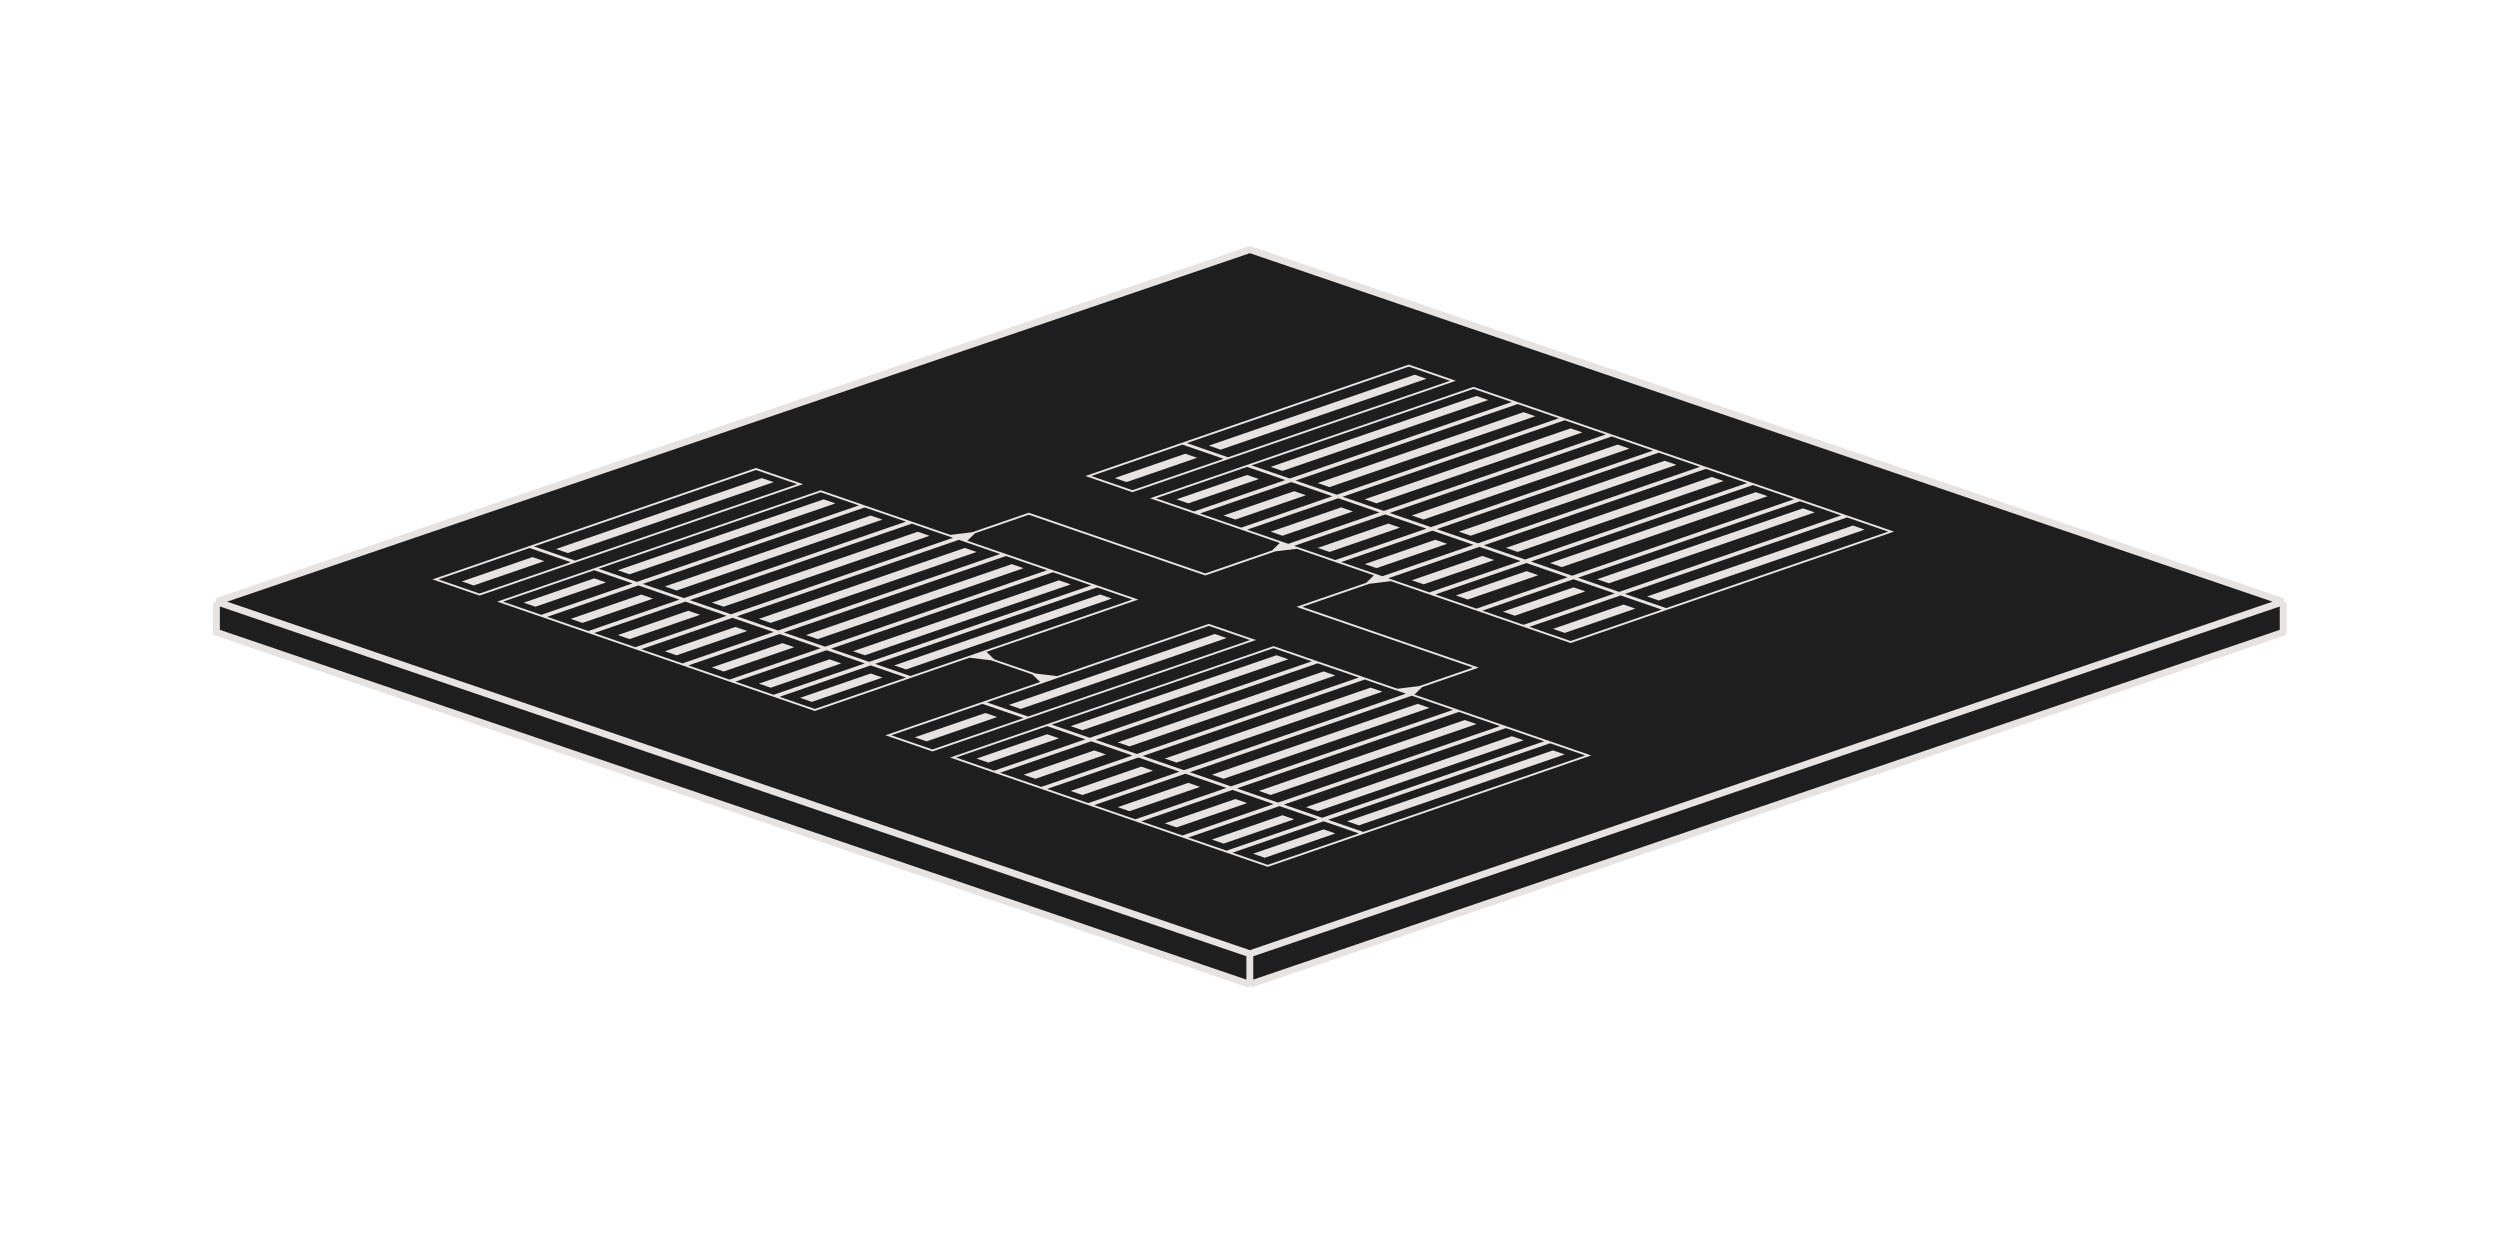 <svg width="1132" height="561" viewBox="0 0 1132 561" fill="none" xmlns="http://www.w3.org/2000/svg">
<path d="M565.919 113L1033.84 272.439V286.303L565.919 445.743L98 286.303V272.439L565.919 113Z" fill="#1E1E1E"/>
<path d="M1033.84 272.439L565.919 113L98 272.439M1033.84 272.439L565.919 431.878M1033.84 272.439V286.303L565.919 445.743M98 272.439L565.919 431.878M98 272.439V286.303L565.919 445.743M565.919 431.878V445.743" stroke="#E6E3E0" stroke-width="3.119"/>
<path d="M604.651 377.385L572.693 388.393L567.366 386.56L599.324 375.552L604.651 377.385Z" fill="#E6E3E0"/>
<path d="M708.514 341.608L615.303 373.716L609.976 371.882L703.187 339.774L708.514 341.608Z" fill="#E6E3E0"/>
<path d="M586.007 370.968L554.049 381.976L548.722 380.143L580.68 369.135L586.007 370.968Z" fill="#E6E3E0"/>
<path d="M689.87 335.191L596.659 367.299L591.333 365.465L684.543 333.357L689.87 335.191Z" fill="#E6E3E0"/>
<path d="M564.7 363.634L532.742 374.643L527.415 372.809L559.373 361.801L564.7 363.634Z" fill="#E6E3E0"/>
<path d="M668.563 327.857L575.352 359.965L570.026 358.131L663.236 326.024L668.563 327.857Z" fill="#E6E3E0"/>
<path d="M543.393 356.301L511.435 367.309L506.108 365.476L538.066 354.467L543.393 356.301Z" fill="#E6E3E0"/>
<path d="M647.256 320.523L554.045 352.631L548.719 350.798L641.929 318.69L647.256 320.523Z" fill="#E6E3E0"/>
<path d="M740.465 275.577L708.507 286.585L703.18 284.752L735.138 273.744L740.465 275.577Z" fill="#E6E3E0"/>
<path d="M844.328 239.8L751.117 271.908L745.791 270.074L839.001 237.966L844.328 239.8Z" fill="#E6E3E0"/>
<path d="M522.086 348.967L490.128 359.975L484.801 358.142L516.759 347.134L522.086 348.967Z" fill="#E6E3E0"/>
<path d="M625.949 313.19L532.738 345.298L527.411 343.464L620.622 311.356L625.949 313.19Z" fill="#E6E3E0"/>
<path d="M717.826 267.785L685.868 278.793L680.541 276.96L712.499 265.952L717.826 267.785Z" fill="#E6E3E0"/>
<path d="M821.689 232.008L728.479 264.116L723.152 262.282L816.362 230.174L821.689 232.008Z" fill="#E6E3E0"/>
<path d="M500.779 341.633L468.821 352.642L463.494 350.808L495.452 339.8L500.779 341.633Z" fill="#E6E3E0"/>
<path d="M604.642 305.856L511.431 337.964L506.104 336.13L599.315 304.023L604.642 305.856Z" fill="#E6E3E0"/>
<path d="M696.519 260.451L664.561 271.46L659.234 269.626L691.192 258.618L696.519 260.451Z" fill="#E6E3E0"/>
<path d="M800.382 224.674L707.172 256.782L701.845 254.948L795.055 222.841L800.382 224.674Z" fill="#E6E3E0"/>
<path d="M479.471 334.3L447.514 345.308L442.187 343.475L474.145 332.466L479.471 334.3Z" fill="#E6E3E0"/>
<path d="M583.335 298.522L490.124 330.63L484.797 328.797L578.008 296.689L583.335 298.522Z" fill="#E6E3E0"/>
<path d="M676.544 253.576L644.586 264.584L639.259 262.751L671.217 251.743L676.544 253.576Z" fill="#E6E3E0"/>
<path d="M780.407 217.799L687.196 249.907L681.869 248.073L775.08 215.965L780.407 217.799Z" fill="#E6E3E0"/>
<path d="M451.506 324.674L419.548 335.683L414.221 333.849L446.179 322.841L451.506 324.674Z" fill="#E6E3E0"/>
<path d="M555.369 288.897L462.159 321.005L456.832 319.171L550.042 287.064L555.369 288.897Z" fill="#E6E3E0"/>
<path d="M655.237 246.242L623.279 257.251L617.952 255.417L649.91 244.409L655.237 246.242Z" fill="#E6E3E0"/>
<path d="M759.1 210.465L665.889 242.573L660.562 240.739L753.773 208.632L759.1 210.465Z" fill="#E6E3E0"/>
<path d="M633.929 238.909L601.972 249.917L596.645 248.084L628.603 237.075L633.929 238.909Z" fill="#E6E3E0"/>
<path d="M737.793 203.131L644.582 235.239L639.255 233.406L732.466 201.298L737.793 203.131Z" fill="#E6E3E0"/>
<path d="M399.57 306.798L367.612 317.807L362.285 315.973L394.243 304.965L399.57 306.798Z" fill="#E6E3E0"/>
<path d="M503.433 271.021L410.223 303.129L404.896 301.295L498.106 269.188L503.433 271.021Z" fill="#E6E3E0"/>
<path d="M612.622 231.575L580.664 242.583L575.338 240.75L607.296 229.742L612.622 231.575Z" fill="#E6E3E0"/>
<path d="M716.486 195.798L623.275 227.906L617.948 226.072L711.159 193.964L716.486 195.798Z" fill="#E6E3E0"/>
<path d="M380.926 300.381L348.968 311.39L343.642 309.556L375.599 298.548L380.926 300.381Z" fill="#E6E3E0"/>
<path d="M484.789 264.604L391.579 296.712L386.252 294.879L479.463 262.771L484.789 264.604Z" fill="#E6E3E0"/>
<path d="M591.315 224.241L559.357 235.25L554.031 233.416L585.989 222.408L591.315 224.241Z" fill="#E6E3E0"/>
<path d="M695.178 188.464L601.968 220.572L596.641 218.738L689.852 186.631L695.178 188.464Z" fill="#E6E3E0"/>
<path d="M359.619 293.048L327.661 304.056L322.335 302.223L354.292 291.214L359.619 293.048Z" fill="#E6E3E0"/>
<path d="M463.482 257.27L370.272 289.378L364.945 287.545L458.156 255.437L463.482 257.27Z" fill="#E6E3E0"/>
<path d="M570.008 216.908L538.05 227.916L532.724 226.083L564.681 215.074L570.008 216.908Z" fill="#E6E3E0"/>
<path d="M673.871 181.13L580.661 213.238L575.334 211.405L668.545 179.297L673.871 181.13Z" fill="#E6E3E0"/>
<path d="M338.312 285.714L306.354 296.722L301.027 294.889L332.985 283.881L338.312 285.714Z" fill="#E6E3E0"/>
<path d="M442.175 249.937L348.965 282.045L343.638 280.211L436.849 248.103L442.175 249.937Z" fill="#E6E3E0"/>
<path d="M317.005 278.38L285.047 289.389L279.72 287.555L311.678 276.547L317.005 278.38Z" fill="#E6E3E0"/>
<path d="M420.868 242.603L327.658 274.711L322.331 272.878L415.541 240.77L420.868 242.603Z" fill="#E6E3E0"/>
<path d="M295.698 271.047L263.74 282.055L258.413 280.222L290.371 269.213L295.698 271.047Z" fill="#E6E3E0"/>
<path d="M399.561 235.269L306.351 267.377L301.024 265.544L394.234 233.436L399.561 235.269Z" fill="#E6E3E0"/>
<path d="M274.391 263.713L242.433 274.721L237.106 272.888L269.064 261.88L274.391 263.713Z" fill="#E6E3E0"/>
<path d="M378.254 227.936L285.044 260.044L279.717 258.21L372.927 226.102L378.254 227.936Z" fill="#E6E3E0"/>
<path fill-rule="evenodd" clip-rule="evenodd" d="M430.34 242.195L440.177 240.996L465.838 232.156L545.74 259.658L576.005 249.233L579.484 245.845L520.739 225.626L667.212 175.17L857.644 240.715L711.171 291.17L629.787 263.159L619.95 264.358L589.686 274.783L669.587 302.285L643.926 311.124L640.446 314.512L720.499 342.065L574.025 392.52L430.202 343.018L576.676 292.562L632.758 311.865L642.594 310.666L666.924 302.285L587.022 274.784L618.619 263.9L622.098 260.512L587.173 248.491L577.336 249.691L545.74 260.575L465.838 233.073L441.508 241.454L438.029 244.842L515.418 271.478L446.691 295.152L450.171 298.539L468.815 304.956L478.651 306.153L547.379 282.479L568.686 289.812L422.212 340.267L400.905 332.934L470.964 308.801L467.483 305.414L448.84 298.997L439.003 297.8L368.944 321.933L225.121 272.431L371.595 221.976L430.34 242.195ZM574.025 391.603L615.304 377.384L599.323 371.883L558.044 386.103L574.025 391.603ZM617.301 376.696L717.835 342.065L701.855 336.565L601.321 371.195L617.301 376.696ZM555.381 385.186L596.66 370.967L579.348 365.008L538.069 379.227L555.381 385.186ZM598.657 370.279L699.192 335.648L681.88 329.69L581.345 364.32L598.657 370.279ZM535.406 378.311L576.685 364.091L558.041 357.674L516.762 371.894L535.406 378.311ZM578.682 363.403L679.216 328.773L660.572 322.356L560.038 356.986L578.682 363.403ZM514.099 370.977L555.377 356.758L536.734 350.341L495.455 364.56L514.099 370.977ZM557.375 356.07L657.909 321.439L639.265 315.022L538.731 349.653L557.375 356.07ZM711.171 290.253L752.45 276.034L733.806 269.617L692.527 283.836L711.171 290.253ZM754.447 275.346L854.981 240.716L836.338 234.299L735.803 268.929L754.447 275.346ZM492.791 363.643L534.07 349.424L515.427 343.007L474.148 357.226L492.791 363.643ZM536.068 348.736L636.602 314.105L617.958 307.688L517.424 342.319L536.068 348.736ZM689.864 282.92L731.143 268.7L712.499 262.283L671.22 276.503L689.864 282.92ZM733.14 268.012L833.674 233.382L815.03 226.965L714.496 261.595L733.14 268.012ZM471.484 356.31L512.763 342.09L494.12 335.673L452.841 349.893L471.484 356.31ZM514.761 341.402L615.295 306.772L596.651 300.355L496.117 334.985L514.761 341.402ZM668.557 275.586L709.835 261.367L691.192 254.95L649.913 269.169L668.557 275.586ZM711.833 260.679L812.367 226.048L793.723 219.631L693.189 254.262L711.833 260.679ZM450.177 348.976L491.456 334.757L474.144 328.798L432.865 343.017L450.177 348.976ZM493.454 334.069L593.988 299.438L576.676 293.479L476.142 328.11L493.454 334.069ZM647.249 268.252L688.528 254.033L669.885 247.616L628.606 261.835L647.249 268.252ZM690.526 253.345L791.06 218.714L772.416 212.298L671.882 246.928L690.526 253.345ZM422.212 339.35L463.491 325.131L444.847 318.714L403.568 332.933L422.212 339.35ZM465.488 324.443L566.022 289.813L547.379 283.396L446.844 318.026L465.488 324.443ZM625.942 260.919L667.221 246.699L648.578 240.282L607.299 254.502L625.942 260.919ZM669.219 246.011L769.753 211.381L751.109 204.964L650.575 239.594L669.219 246.011ZM604.635 253.585L645.914 239.366L627.271 232.949L585.992 247.168L604.635 253.585ZM647.912 238.678L748.446 204.047L729.802 197.63L629.268 232.261L647.912 238.678ZM368.944 321.016L410.223 306.797L394.243 301.297L352.964 315.516L368.944 321.016ZM412.22 306.109L512.755 271.478L496.774 265.978L396.24 300.609L412.22 306.109ZM583.328 246.251L624.607 232.032L605.963 225.615L564.685 239.834L583.328 246.251ZM626.605 231.344L727.139 196.713L708.495 190.296L607.961 224.927L626.605 231.344ZM350.3 314.599L391.579 300.38L374.267 294.421L332.988 308.641L350.3 314.599ZM393.577 299.692L494.111 265.062L476.799 259.103L376.265 293.733L393.577 299.692ZM562.021 238.918L603.3 224.698L584.656 218.281L543.377 232.501L562.021 238.918ZM605.297 224.01L705.832 189.38L687.188 182.963L586.654 217.593L605.297 224.01ZM330.325 307.724L371.604 293.505L352.96 287.088L311.681 301.307L330.325 307.724ZM373.601 292.817L474.136 258.186L455.492 251.769L354.958 286.4L373.601 292.817ZM540.714 231.584L581.993 217.365L564.681 211.406L523.402 225.625L540.714 231.584ZM583.99 216.677L684.525 182.046L667.213 176.087L566.678 210.718L583.99 216.677ZM309.018 300.39L350.297 286.171L331.653 279.754L290.374 293.973L309.018 300.39ZM352.294 285.483L452.828 250.853L434.185 244.436L333.651 279.066L352.294 285.483ZM287.711 293.057L328.99 278.837L310.346 272.42L269.067 286.64L287.711 293.057ZM330.987 278.149L431.521 243.519L412.878 237.102L312.343 271.732L330.987 278.149ZM266.404 285.723L307.683 271.504L289.039 265.087L247.76 279.306L266.404 285.723ZM309.68 270.816L410.214 236.185L391.571 229.768L291.036 264.399L309.68 270.816ZM245.097 278.389L286.376 264.17L269.064 258.211L227.785 272.431L245.097 278.389ZM288.373 263.482L388.907 228.851L371.595 222.893L271.061 257.523L288.373 263.482Z" fill="#E6E3E0"/>
<path d="M645.906 171.505L552.695 203.613L547.369 201.779L640.579 169.672L645.906 171.505Z" fill="#E6E3E0"/>
<path d="M542.043 207.282L510.085 218.291L504.758 216.457L536.716 205.449L542.043 207.282Z" fill="#E6E3E0"/>
<path fill-rule="evenodd" clip-rule="evenodd" d="M659.222 172.42L512.749 222.875L491.442 215.542L637.915 165.087L659.222 172.42ZM556.025 207.051L656.559 172.421L637.915 166.004L537.381 200.634L556.025 207.051ZM512.749 221.958L554.027 207.739L535.384 201.322L494.105 215.541L512.749 221.958Z" fill="#E6E3E0"/>
<path d="M246.425 254.088L214.467 265.096L209.141 263.263L241.099 252.254L246.425 254.088Z" fill="#E6E3E0"/>
<path d="M350.289 218.31L257.078 250.418L251.751 248.585L344.962 216.477L350.289 218.31Z" fill="#E6E3E0"/>
<path fill-rule="evenodd" clip-rule="evenodd" d="M363.605 219.226L217.131 269.681L195.824 262.347L342.298 211.892L363.605 219.226ZM217.131 268.764L258.41 254.545L239.766 248.128L198.487 262.347L217.131 268.764ZM260.408 253.857L360.942 219.226L342.298 212.809L241.764 247.44L260.408 253.857Z" fill="#E6E3E0"/>
</svg>
